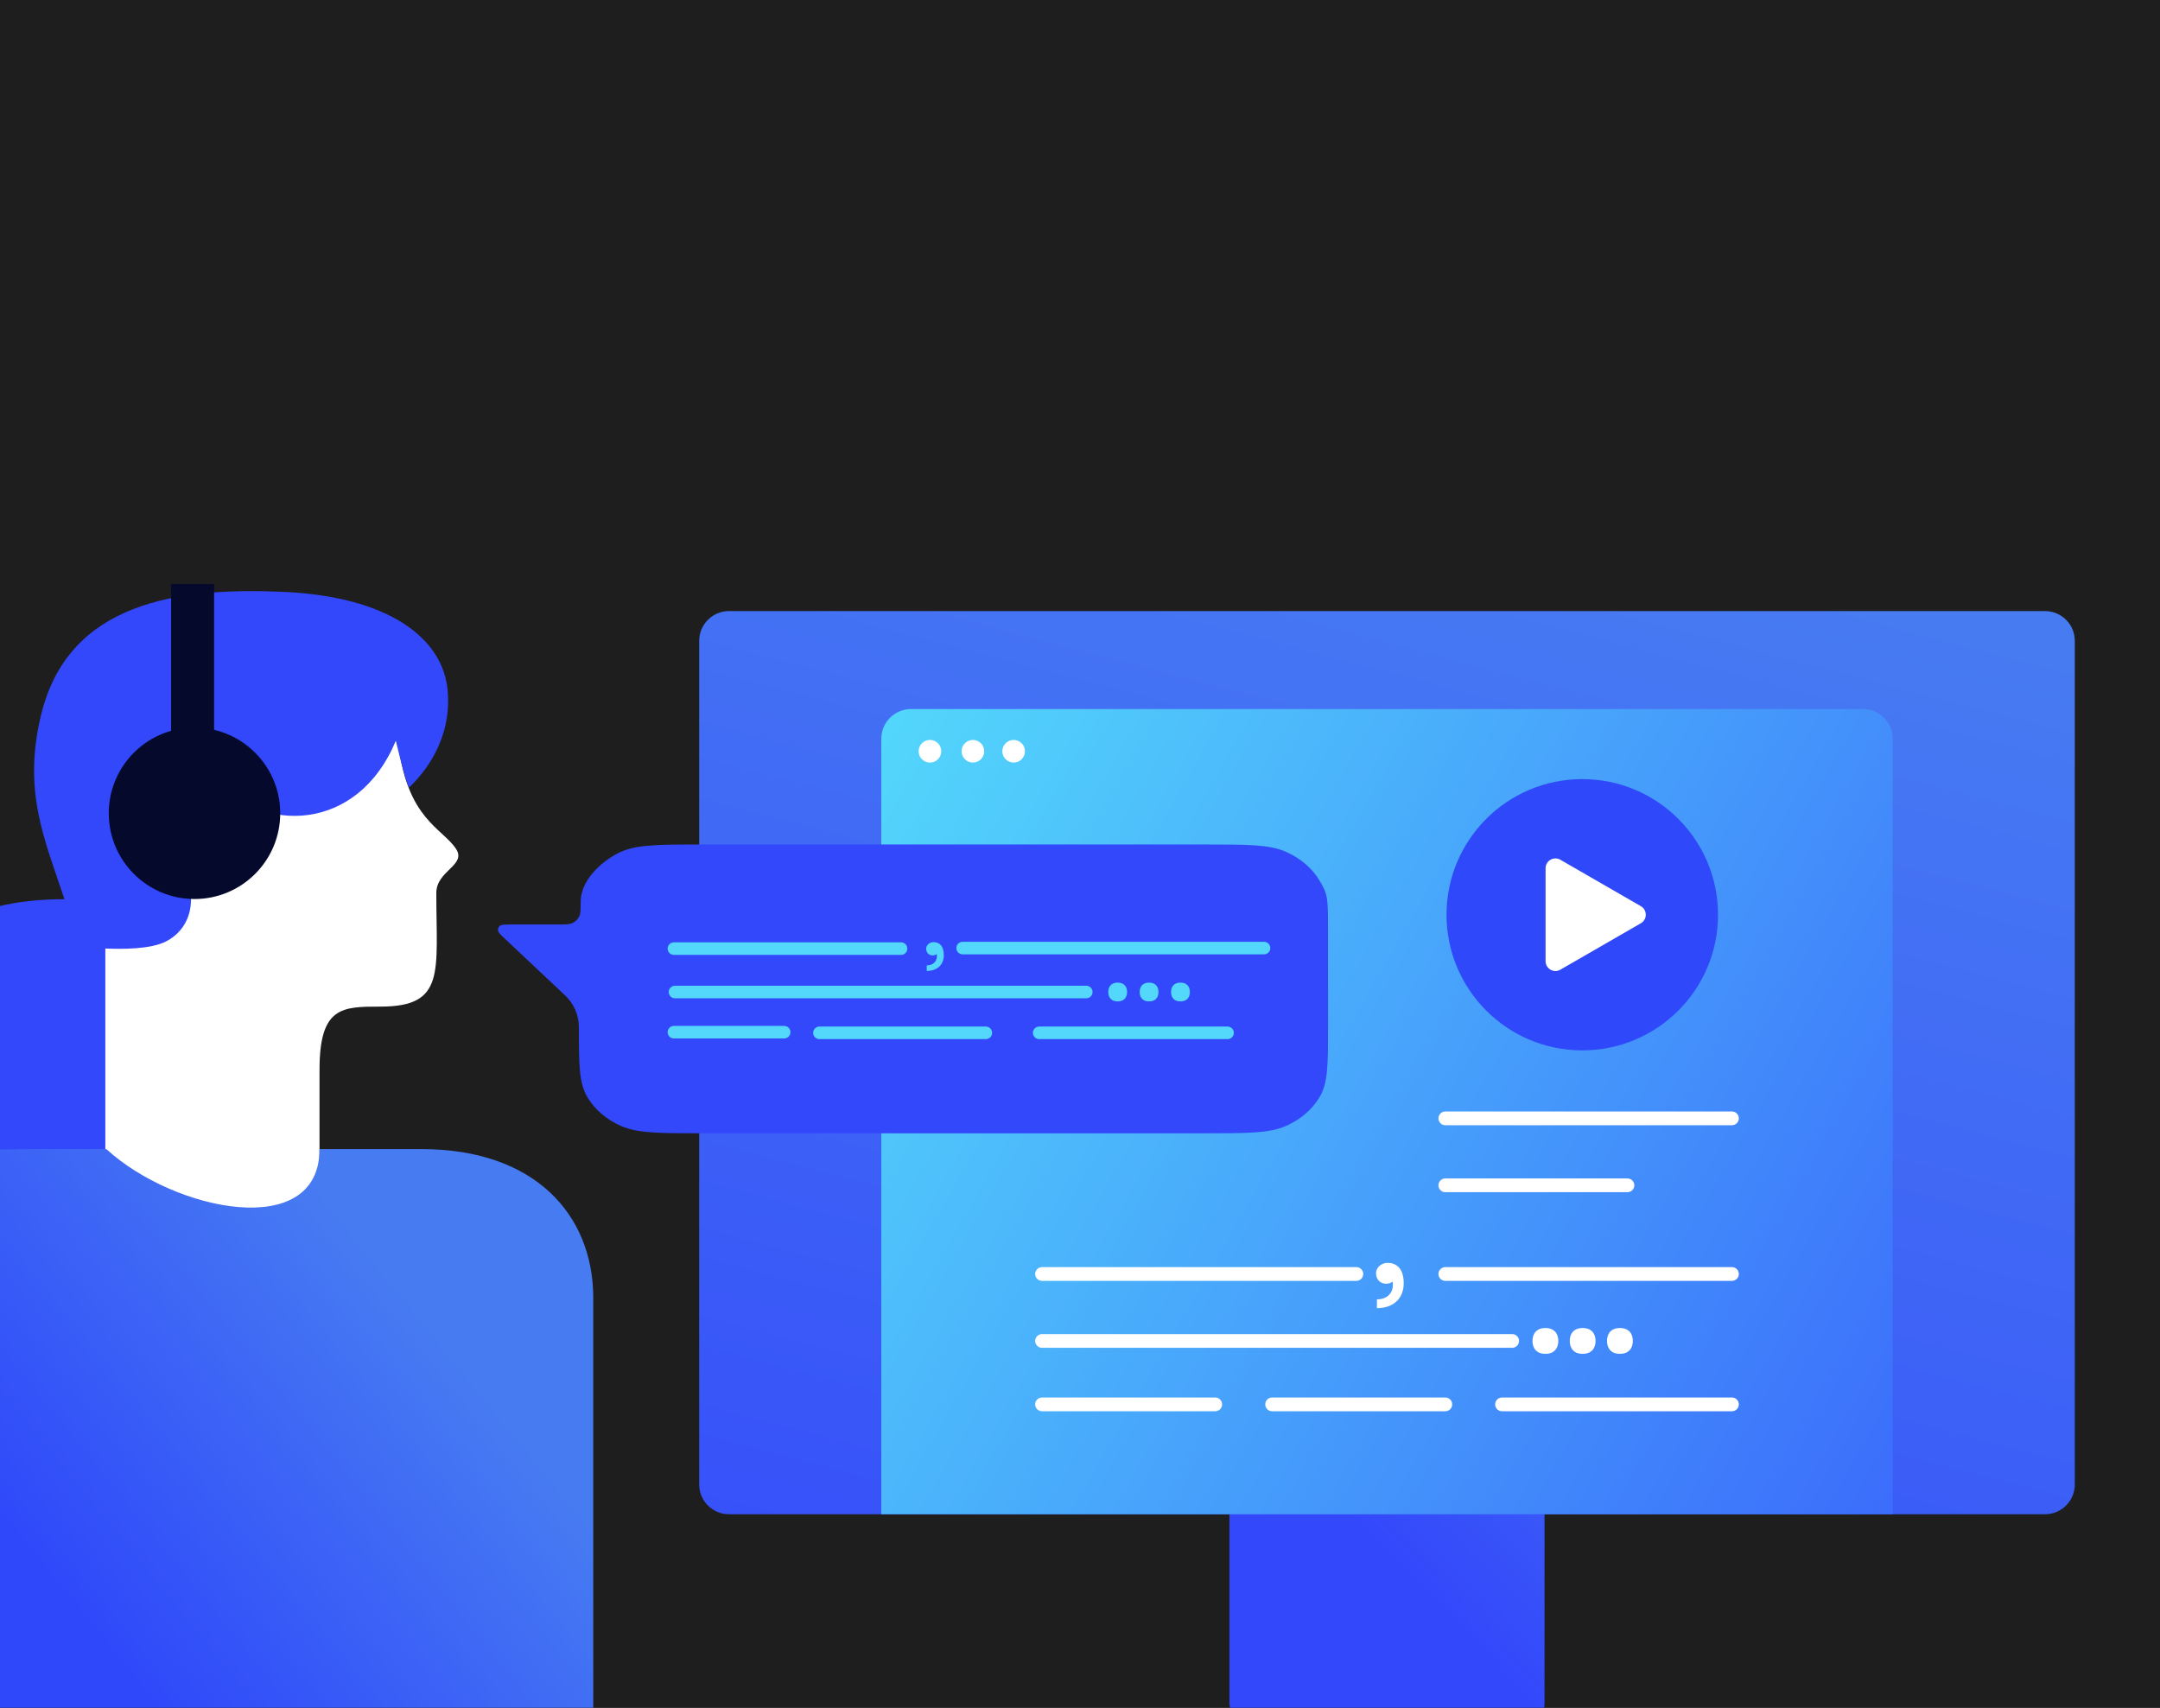 <svg width="688" height="544" viewBox="0 0 688 544" fill="none" xmlns="http://www.w3.org/2000/svg">
<rect x="0" y="0" width="688" height="544" fill="#333333" stroke="none"/>
<g clip-path="url(#clip0_17156_35373)">
<rect width="688" height="544" fill="#1E1E1F"/>
<rect x="391.607" y="319.68" width="100.352" height="232.196" rx="9.486" fill="url(#paint0_linear_17156_35373)"/>
<path d="M222.707 204.142C222.707 198.903 226.954 194.656 232.193 194.656H651.374C656.613 194.656 660.86 198.903 660.86 204.142V472.867C660.86 478.106 656.613 482.353 651.374 482.353H232.193C226.954 482.353 222.707 478.106 222.707 472.867V204.142Z" fill="url(#paint1_linear_17156_35373)"/>
<path d="M280.705 235.345C280.705 230.106 284.952 225.859 290.191 225.859H593.377C598.615 225.859 602.862 230.106 602.862 235.345V482.361H280.705V235.345Z" fill="url(#paint2_linear_17156_35373)"/>
<circle cx="296.203" cy="239.306" r="3.603" fill="white"/>
<circle cx="309.894" cy="239.306" r="3.603" fill="white"/>
<circle cx="322.865" cy="239.306" r="3.603" fill="white"/>
<path d="M441.549 408.919C439.487 408.919 438.284 407.429 438.284 405.539C438.284 403.877 439.888 402.273 441.95 402.273C444.642 402.273 447.106 403.877 447.106 408.804C447.106 413.559 443.84 416.71 438.57 416.71V413.903C442.408 413.903 444.127 411.153 443.554 408.231C443.038 408.689 442.351 408.919 441.549 408.919Z" fill="white"/>
<path d="M331.909 405.82H432.023" stroke="white" stroke-width="4.378" stroke-linecap="round"/>
<path d="M331.909 447.352H387.07" stroke="white" stroke-width="4.378" stroke-linecap="round"/>
<path d="M405.198 447.352H460.359" stroke="white" stroke-width="4.378" stroke-linecap="round"/>
<path d="M478.425 447.352H551.658" stroke="white" stroke-width="4.378" stroke-linecap="round"/>
<path d="M331.909 427.148H481.654" stroke="white" stroke-width="4.378" stroke-linecap="round"/>
<path d="M460.359 405.82L551.658 405.82" stroke="white" stroke-width="4.378" stroke-linecap="round"/>
<path d="M496.35 427.143C496.35 429.414 495.116 431.255 492.238 431.255C489.36 431.255 488.126 429.414 488.126 427.143C488.126 424.872 489.36 423.031 492.238 423.031C495.116 423.031 496.35 424.872 496.35 427.143Z" fill="white"/>
<path d="M508.217 427.143C508.217 429.414 506.984 431.255 504.106 431.255C501.227 431.255 499.994 429.414 499.994 427.143C499.994 424.872 501.227 423.031 504.106 423.031C506.984 423.031 508.217 424.872 508.217 427.143Z" fill="white"/>
<path d="M520.086 427.143C520.086 429.414 518.852 431.255 515.974 431.255C513.095 431.255 511.862 429.414 511.862 427.143C511.862 424.872 513.095 423.031 515.974 423.031C518.852 423.031 520.086 424.872 520.086 427.143Z" fill="white"/>
<path d="M460.359 356.242H551.658" stroke="white" stroke-width="4.378" stroke-linecap="round"/>
<path d="M460.359 377.57H518.368" stroke="white" stroke-width="4.378" stroke-linecap="round"/>
<ellipse cx="503.982" cy="291.384" rx="43.237" ry="43.204" fill="#2F48FA"/>
<path d="M522.647 288.662C524.738 289.868 524.738 292.886 522.647 294.093L496.998 308.89C494.908 310.095 492.297 308.587 492.297 306.174L492.297 276.58C492.297 274.167 494.908 272.659 496.998 273.865L522.647 288.662Z" fill="white"/>
<path d="M32.763 333.587V437.118L101.772 383.187V340.776C101.772 320.648 108.96 320.648 121.181 320.648C142.027 320.648 138.974 309.626 138.974 284.467C138.974 277.278 148.695 275.643 145.255 270.409C140.908 263.792 129.807 260.984 126.931 237.262C124.056 213.54 117.587 202.758 78.769 202.758C39.951 202.758 20.543 207.79 18.386 237.262C16.23 266.735 32.763 286.144 32.763 333.587Z" fill="white"/>
<path d="M52.749 299.948C47.896 302.374 39.061 302.379 33.55 302.139V387.533H-46.012C-46.012 367.625 -49.129 343.203 -41.222 325.232C-29.499 298.586 -10.714 286.436 20.539 286.436C14.07 267.027 7.229 252.039 13.061 227.812C21.805 191.491 57.063 187.089 90.13 188.527C123.197 189.965 141.169 202.904 142.605 220.156C143.904 235.746 135.101 246.29 130.309 250.843C129.83 250.124 128.371 245.747 126.071 235.971C113.851 265.443 83.136 265.413 68.564 248.191C52.749 229.501 36.496 252.067 50.593 266.162C64.97 280.539 62.814 294.916 52.749 299.948Z" fill="#3347FB"/>
<path d="M-67.663 391.917C-40.347 367.477 -20.938 366.039 12.129 366.039H33.88C55.57 385.898 101.776 395.411 101.776 366.039H134.332C170.274 366.039 188.964 386.886 188.964 413.483V569.867H-142.101C-109.513 484.466 -89.516 411.47 -67.663 391.917Z" fill="url(#paint3_linear_17156_35373)"/>
<path d="M54.5 186C59.451 186 63.465 186 68.192 186V232.482C80.265 235.305 89.256 246.137 89.256 259.07C89.256 274.15 77.032 286.375 61.952 286.375C46.872 286.375 34.648 274.15 34.648 259.07C34.648 246.574 43.042 236.039 54.5 232.795V186Z" fill="#05092B"/>
<path d="M223.885 361C210.059 361 203.147 361 197.866 358.7C193.221 356.677 189.445 353.448 187.078 349.477C184.388 344.963 184.388 339.053 184.388 327.234C184.388 323.39 182.801 319.716 180.002 317.082L161.053 299.245C159.477 297.762 158.689 297.02 158.625 296.38C158.57 295.825 158.787 295.277 159.208 294.911C159.693 294.489 160.775 294.489 162.939 294.489H177.611C180.184 294.489 181.47 294.489 182.451 293.989C183.284 293.565 184.031 292.818 184.456 291.986C184.956 291.005 184.956 289.864 184.957 287.582C184.957 287.487 184.957 287.389 184.957 287.29C184.957 279.467 193.222 273.323 197.866 271.3C203.147 269 210.06 269 223.885 269L383.504 269C397.329 269 404.241 269 409.522 271.3C414.167 273.323 417.943 276.552 420.31 280.523C423 285.037 423 285.783 423 297.602L423 327.234C423 339.053 423 344.963 420.31 349.477C417.943 353.448 414.167 356.677 409.522 358.7C404.241 361 397.329 361 383.504 361L223.885 361Z" fill="#3347FB"/>
<path d="M214.653 302.172H287" stroke="#53D8FB" stroke-width="4" stroke-linecap="round"/>
<path d="M214.653 328.797H249.775" stroke="#53D8FB" stroke-width="4" stroke-linecap="round"/>
<path d="M261 329H314" stroke="#53D8FB" stroke-width="4" stroke-linecap="round"/>
<path d="M331 329H391" stroke="#53D8FB" stroke-width="4" stroke-linecap="round"/>
<path d="M215 316H346" stroke="#53D8FB" stroke-width="4" stroke-linecap="round"/>
<path d="M306.616 302H402.616" stroke="#53D8FB" stroke-width="4" stroke-linecap="round"/>
<path d="M297.079 304.333C295.766 304.333 295 303.384 295 302.181C295 301.123 296.021 300.102 297.334 300.102C299.049 300.102 300.617 301.123 300.617 304.26C300.617 307.287 298.538 309.293 295.182 309.293V307.506C297.626 307.506 298.72 305.755 298.356 303.895C298.027 304.187 297.59 304.333 297.079 304.333Z" fill="#53D8FB"/>
<path d="M359 316C359 317.657 358.1 319 356 319C353.9 319 353 317.657 353 316C353 314.343 353.9 313 356 313C358.1 313 359 314.343 359 316Z" fill="#53D8FB"/>
<path d="M369 316C369 317.657 368.1 319 366 319C363.9 319 363 317.657 363 316C363 314.343 363.9 313 366 313C368.1 313 369 314.343 369 316Z" fill="#53D8FB"/>
<path d="M379 316C379 317.657 378.1 319 376 319C373.9 319 373 317.657 373 316C373 314.343 373.9 313 376 313C378.1 313 379 314.343 379 316Z" fill="#53D8FB"/>
</g>
<defs>
<linearGradient id="paint0_linear_17156_35373" x1="553.656" y1="389.423" x2="440.678" y2="498.83" gradientUnits="userSpaceOnUse">
<stop stop-color="#477BF2"/>
<stop offset="1" stop-color="#3347FB"/>
</linearGradient>
<linearGradient id="paint1_linear_17156_35373" x1="930.237" y1="281.069" x2="810.62" y2="737.319" gradientUnits="userSpaceOnUse">
<stop stop-color="#477BF2"/>
<stop offset="1" stop-color="#3347FB"/>
</linearGradient>
<linearGradient id="paint2_linear_17156_35373" x1="305.015" y1="179.515" x2="785.925" y2="455.148" gradientUnits="userSpaceOnUse">
<stop stop-color="#53D8FB"/>
<stop offset="1" stop-color="#3347FB"/>
</linearGradient>
<linearGradient id="paint3_linear_17156_35373" x1="99.365" y1="375.971" x2="-14.225" y2="467.953" gradientUnits="userSpaceOnUse">
<stop stop-color="#477BF2"/>
<stop offset="1" stop-color="#2F48FA"/>
</linearGradient>
<clipPath id="clip0_17156_35373">
<rect width="688" height="544" fill="white"/>
</clipPath>
</defs>
</svg>
